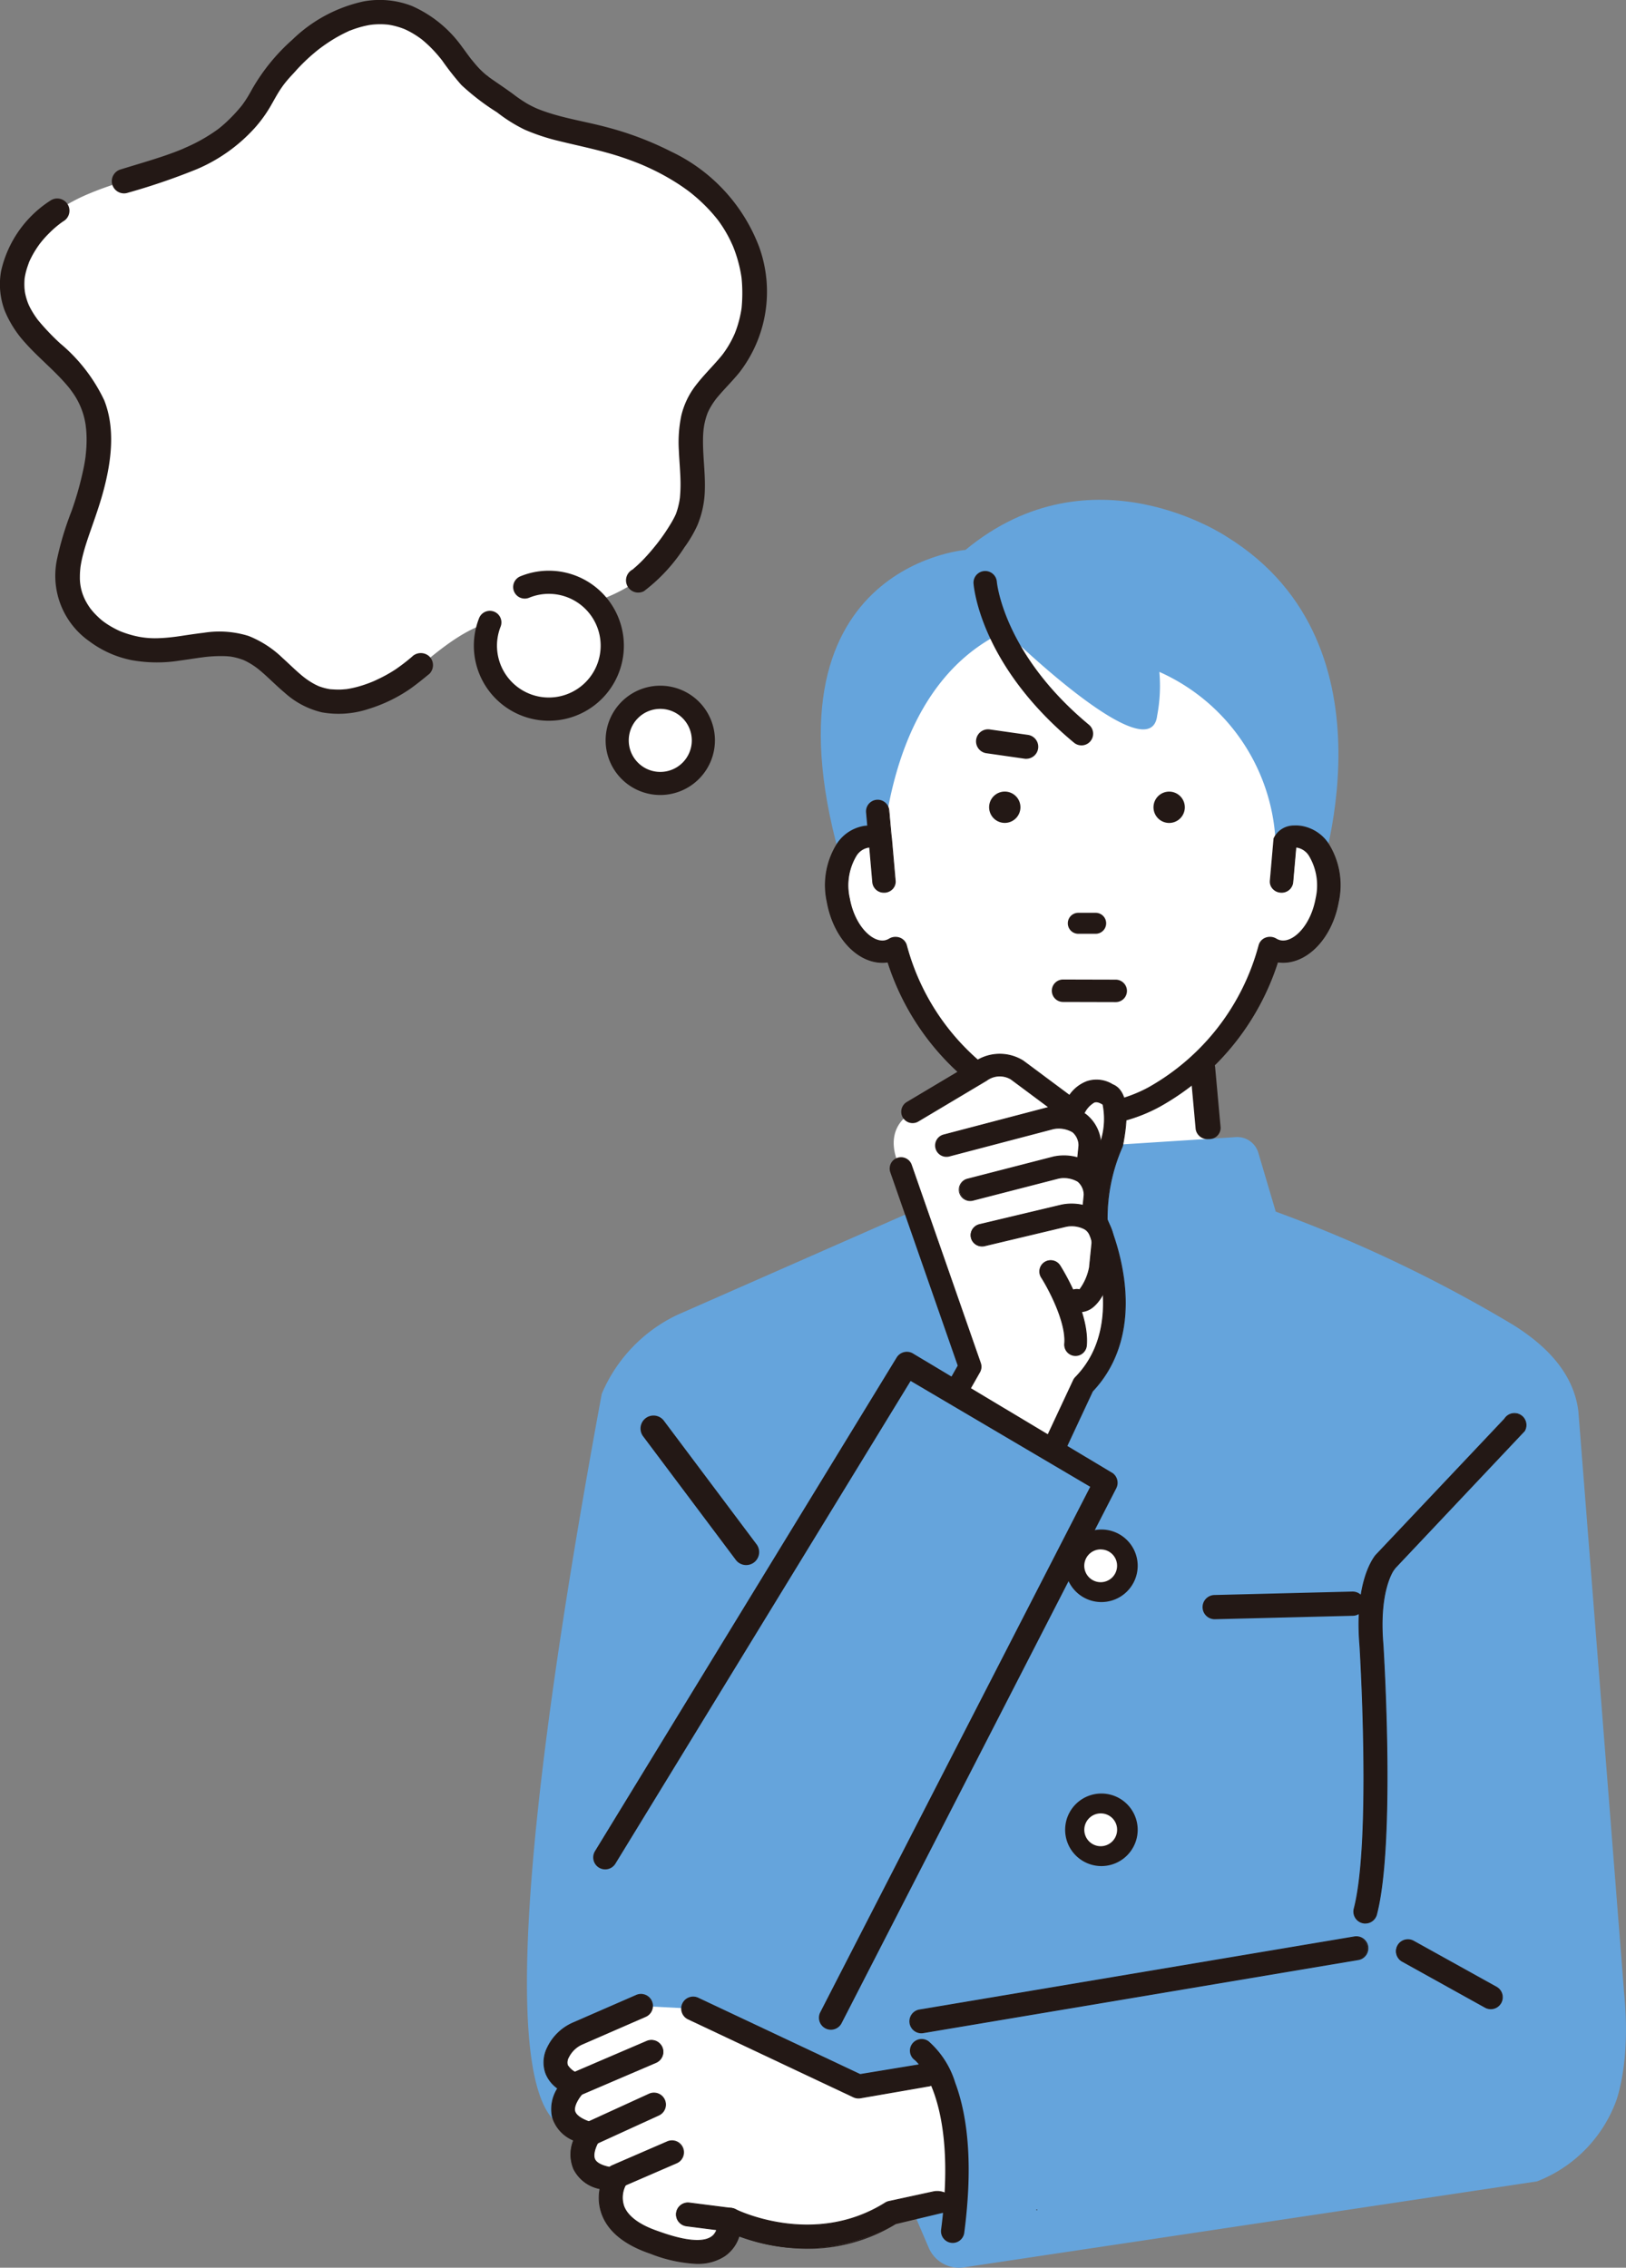 <svg id="fs_251010_within_img01" xmlns="http://www.w3.org/2000/svg" xmlns:xlink="http://www.w3.org/1999/xlink" width="145.365" height="202.729" viewBox="0 0 145.365 202.729">
  <rect x="0" y="0" width="145.365" height="202.729" fill="#808080" stroke="none"/>
  <defs>
    <clipPath id="clip-path">
      <rect id="長方形_234" data-name="長方形 234" width="145.365" height="202.729" fill="none"/>
    </clipPath>
  </defs>
  <path id="パス_889" data-name="パス 889" d="M318.59,310.079l-1.538,21.188,11.375,8.723,10.155-9.235-1.709-19.48Z" transform="translate(-230.513 -225.443)" fill="#fff"/>
  <path id="パス_890" data-name="パス 890" d="M327.99,339.743l-.107-.082-11.444-8.775,1.556-21.435.16.011,18.421,1.205,1.728,19.7Zm-11.217-9.008,11.2,8.588,10-9.091-1.69-19.262-17.986-1.177Z" transform="translate(-230.066 -224.985)" fill="#fff"/>
  <g id="グループ_217" data-name="グループ 217">
    <g id="グループ_216" data-name="グループ 216" clip-path="url(#clip-path)">
      <path id="パス_891" data-name="パス 891" d="M281.763,168.18s-19.675,1.559-10.487,29.858h41.966s7.677-21.286-8.1-31.027c0,0-12.077-8.182-23.376,1.169" transform="translate(-195.454 -119.017)" fill="#65a4dc"/>
      <path id="パス_892" data-name="パス 892" d="M302.507,244.766a21.691,21.691,0,0,0,10.345-13.324,2.324,2.324,0,0,0,.82.305c1.867.295,3.79-1.757,4.3-4.583s-.6-5.357-2.46-5.654a2.465,2.465,0,0,0-1.289.16c-1.562-14.191-15.107-20.147-18.108-19.865-3-.282-14.367.527-17.454,17.347l-.653,2.519a2.468,2.468,0,0,0-1.289-.16c-1.865.3-2.967,2.828-2.46,5.654s2.431,4.878,4.3,4.583a2.317,2.317,0,0,0,.82-.305,21.69,21.69,0,0,0,10.345,13.324,13.513,13.513,0,0,0,12.787,0" transform="translate(-199.308 -146.694)" fill="#fff"/>
      <path id="パス_893" data-name="パス 893" d="M332.964,188.547l-8.831-3.377-9.48-.779s-6.883-1.948-8.442,1.558-1.948,1.039-1.559,3.506l.39,2.467s4.935-2.208,6.753-1.3c0,0,12.467,12.078,13.052,7.013a14.083,14.083,0,0,0,.195-3.9,17.545,17.545,0,0,1,10.375,14.922s.046-1.254,2.325-1Z" transform="translate(-221.395 -133.669)" fill="#65a4dc"/>
      <path id="パス_894" data-name="パス 894" d="M315.359,265.961a3.6,3.6,0,0,0-2.38-1.545,3.3,3.3,0,0,0-.686-.035,1.935,1.935,0,0,0-1.769,1.105.126.126,0,0,0-.01.039l-.329,3.758a.917.917,0,0,0,.218.676,1.021,1.021,0,0,0,.706.355,1,1,0,0,0,1.086-.873l.276-3.152a1.194,1.194,0,0,1,.177.011,1.63,1.63,0,0,1,1.03.734,5.186,5.186,0,0,1,.6,3.818c-.443,2.462-2.007,3.983-3.135,3.8a1.265,1.265,0,0,1-.453-.173,1.066,1.066,0,0,0-.913-.076.973.973,0,0,0-.6.661,20.7,20.7,0,0,1-9.873,12.723,12.394,12.394,0,0,1-11.76.007,20.7,20.7,0,0,1-9.884-12.73.974.974,0,0,0-.6-.661,1.072,1.072,0,0,0-.914.077,1.27,1.27,0,0,1-.45.172c-1.131.176-2.7-1.342-3.138-3.8a5.19,5.19,0,0,1,.6-3.82,1.629,1.629,0,0,1,1.026-.733.777.777,0,0,1,.182-.011l.276,3.152a.994.994,0,0,0,1,.876c.027,0,.054,0,.083,0a1.028,1.028,0,0,0,.7-.355.914.914,0,0,0,.218-.676l-.336-3.835a.107.107,0,0,0-.011-.032l-.22-2.427a1,1,0,1,0-2,.18l.11,1.215a3.335,3.335,0,0,0-.34.033,3.592,3.592,0,0,0-2.377,1.544,6.938,6.938,0,0,0-.91,5.211c.607,3.377,2.987,5.734,5.425,5.369a22.629,22.629,0,0,0,10.488,12.876,14.517,14.517,0,0,0,7,1.784,14.3,14.3,0,0,0,6.855-1.769,22.662,22.662,0,0,0,10.512-12.89c2.438.359,4.818-1.991,5.426-5.37a6.939,6.939,0,0,0-.911-5.21" transform="translate(-196.613 -190.54)" fill="#231815"/>
      <path id="パス_895" data-name="パス 895" d="M293.373,291.135a14.568,14.568,0,0,1-7.016-1.789,22.692,22.692,0,0,1-10.494-12.866c-2.446.34-4.829-2.025-5.437-5.406a6.981,6.981,0,0,1,.917-5.24,3.629,3.629,0,0,1,2.4-1.56c.091-.014.188-.024.3-.031l-.106-1.174a1.044,1.044,0,0,1,.945-1.133,1.047,1.047,0,0,1,1.133.946l.219,2.421a.115.115,0,0,1,.012.039l.336,3.836a.953.953,0,0,1-.227.7,1.067,1.067,0,0,1-.731.368c-.03,0-.058,0-.086,0a1.033,1.033,0,0,1-1.043-.911l-.273-3.118a.923.923,0,0,0-.14.012,1.591,1.591,0,0,0-1,.717,5.15,5.15,0,0,0-.6,3.79c.438,2.438,1.982,3.943,3.094,3.77a1.221,1.221,0,0,0,.435-.167,1.114,1.114,0,0,1,.948-.08,1.011,1.011,0,0,1,.626.687,20.659,20.659,0,0,0,9.866,12.706,12.347,12.347,0,0,0,11.723-.007,20.661,20.661,0,0,0,9.854-12.7,1.011,1.011,0,0,1,.626-.687,1.1,1.1,0,0,1,.946.079,1.231,1.231,0,0,0,.439.168c1.108.179,2.651-1.326,3.091-3.77a5.147,5.147,0,0,0-.6-3.789,1.592,1.592,0,0,0-1-.718,1.014,1.014,0,0,0-.136-.011l-.273,3.117a1.043,1.043,0,0,1-1.127.908,1.059,1.059,0,0,1-.733-.368.956.956,0,0,1-.227-.7l.329-3.758a.156.156,0,0,1,.013-.051,1.994,1.994,0,0,1,1.808-1.129,3.266,3.266,0,0,1,.688.035,3.635,3.635,0,0,1,2.406,1.561,6.977,6.977,0,0,1,.917,5.238c-.607,3.375-2.993,5.741-5.437,5.406a22.725,22.725,0,0,1-10.52,12.881,14.356,14.356,0,0,1-6.874,1.774M275.89,276.4a.039.039,0,0,1,.037.027,22.612,22.612,0,0,0,10.47,12.854,14.478,14.478,0,0,0,6.976,1.779,14.282,14.282,0,0,0,6.836-1.765A22.645,22.645,0,0,0,310.7,276.425a.039.039,0,0,1,.043-.027c2.416.355,4.78-1.99,5.383-5.338a6.9,6.9,0,0,0-.9-5.18,3.557,3.557,0,0,0-2.354-1.53,3.317,3.317,0,0,0-.678-.034,1.893,1.893,0,0,0-1.736,1.082.09.09,0,0,0-.007.026l-.329,3.758a.878.878,0,0,0,.209.648.982.982,0,0,0,.679.341.963.963,0,0,0,1.045-.838l.276-3.152a.039.039,0,0,1,.038-.035,1.194,1.194,0,0,1,.183.012,1.666,1.666,0,0,1,1.055.75,5.225,5.225,0,0,1,.61,3.848c-.448,2.488-2.033,4.017-3.18,3.833a1.308,1.308,0,0,1-.467-.178,1.026,1.026,0,0,0-.879-.073.935.935,0,0,0-.579.634,20.738,20.738,0,0,1-9.891,12.747,12.427,12.427,0,0,1-11.8.006,20.733,20.733,0,0,1-9.9-12.753.935.935,0,0,0-.579-.634,1.035,1.035,0,0,0-.881.074,1.31,1.31,0,0,1-.463.177c-1.149.178-2.736-1.351-3.182-3.833a5.229,5.229,0,0,1,.609-3.849,1.665,1.665,0,0,1,1.052-.749.792.792,0,0,1,.191-.011.038.038,0,0,1,.035.035l.276,3.152a.955.955,0,0,0,.966.841c.026,0,.053,0,.081,0a.99.99,0,0,0,.678-.341.876.876,0,0,0,.209-.647l-.336-3.835a.063.063,0,0,0,0-.011l0-.01a.037.037,0,0,1,0-.011l-.22-2.427a.972.972,0,0,0-1.049-.875.967.967,0,0,0-.875,1.049l.11,1.215a.039.039,0,0,1-.009.029.038.038,0,0,1-.027.013,3.184,3.184,0,0,0-.335.033,3.554,3.554,0,0,0-2.352,1.528,6.9,6.9,0,0,0-.9,5.182c.6,3.354,2.968,5.7,5.382,5.338h.006" transform="translate(-196.51 -190.437)" fill="#231815"/>
      <path id="パス_896" data-name="パス 896" d="M379.214,259.275a1.4,1.4,0,1,0,1.4,1.4,1.4,1.4,0,0,0-1.4-1.4" transform="translate(-274.691 -188.505)" fill="#231815"/>
      <path id="パス_897" data-name="パス 897" d="M326.782,260.671a1.4,1.4,0,1,0-1.4,1.4,1.4,1.4,0,0,0,1.4-1.4" transform="translate(-235.555 -188.505)" fill="#231815"/>
      <path id="パス_898" data-name="パス 898" d="M350.68,300.842h1.552a.938.938,0,1,0,0-1.876H350.68a.938.938,0,0,0,0,1.876" transform="translate(-254.279 -217.363)" fill="#231815"/>
      <path id="パス_899" data-name="パス 899" d="M350.951,321.127a1,1,0,0,0-.708-.3l-4.7-.012h-.008a1,1,0,0,0-.008,2.007l4.7.012h.007a1,1,0,0,0,.716-1.708" transform="translate(-250.494 -233.248)" fill="#231815"/>
      <path id="パス_900" data-name="パス 900" d="M324.165,241.5a1.082,1.082,0,0,1-.153-.011L320.6,241a1.074,1.074,0,1,1,.3-2.127l3.417.487a1.074,1.074,0,0,1-.15,2.137" transform="translate(-232.418 -173.663)" fill="#231815"/>
      <path id="パス_901" data-name="パス 901" d="M270.663,448.566,266.6,396.921c-.433-3.441-2.921-5.9-5.866-7.732a124.738,124.738,0,0,0-21.186-10.1l-1.559-5.264a1.96,1.96,0,0,0-2-1.4L209.6,374.115l-2.413,4.9-21.134,9.3a13.725,13.725,0,0,0-6.763,7.071c-11.989,64.863-4.717,65.717-2.1,65.794.272.008,27.72,2.758,27.991,2.758.01,0,2.109,4.9,3.347,7.785a2.939,2.939,0,0,0,3.1,1.751l51.279-7.692a12.283,12.283,0,0,0,7.139-7.378c1.351-4.4.606-9.554.615-9.837" transform="translate(-125.495 -270.77)" fill="#65a4dc"/>
      <path id="パス_902" data-name="パス 902" d="M391.415,353.517a1.063,1.063,0,0,1-1.116-.876l-.495-5.448a1.014,1.014,0,0,1,1.031-1.019,1.078,1.078,0,0,1,1.2.874l.495,5.448a1.014,1.014,0,0,1-1.031,1.019l-.087,0" transform="translate(-283.405 -251.682)" fill="#231815"/>
      <path id="パス_903" data-name="パス 903" d="M211.78,436.026" transform="translate(-153.974 -317.012)" fill="#231815"/>
      <path id="パス_904" data-name="パス 904" d="M493.28,448.969" transform="translate(-358.638 -326.422)" fill="#231815"/>
      <path id="パス_905" data-name="パス 905" d="M314.069,364.606a1.042,1.042,0,0,1-1.012-1.294c.363-1.457,1.149-5.733.432-7.986a1.042,1.042,0,0,1,1.986-.632c1.043,3.28-.337,8.886-.4,9.123a1.042,1.042,0,0,1-1.01.789" transform="translate(-227.585 -257.352)" fill="#231815"/>
      <path id="パス_906" data-name="パス 906" d="M465.856,641.5a1.028,1.028,0,0,1-.5-.13l-7.385-4.1a1.033,1.033,0,1,1,1-1.805l7.385,4.1a1.033,1.033,0,0,1-.5,1.936" transform="translate(-332.58 -461.915)" fill="#231815"/>
      <path id="パス_907" data-name="パス 907" d="M465.754,641.432a1.071,1.071,0,0,1-.519-.135l-7.385-4.1a1.071,1.071,0,1,1,1.04-1.872l7.385,4.1a1.071,1.071,0,0,1-.521,2.007m-7.383-6.168a1,1,0,0,0-.275.039.994.994,0,0,0-.209,1.825l7.385,4.1a.994.994,0,0,0,.966-1.738l-7.385-4.1a.994.994,0,0,0-.482-.126" transform="translate(-332.478 -461.812)" fill="#231815"/>
      <path id="パス_908" data-name="パス 908" d="M299.042,642.922a1.033,1.033,0,0,1-.128-2.057l38.867-6.53a1.033,1.033,0,0,1,.258,2.049l-38.867,6.53a1.057,1.057,0,0,1-.13.008" transform="translate(-216.668 -461.187)" fill="#231815"/>
      <path id="パス_909" data-name="パス 909" d="M298.941,642.857a1.071,1.071,0,0,1-.133-2.134l38.867-6.53a1.071,1.071,0,1,1,.267,2.125l-38.867,6.529a1.045,1.045,0,0,1-.135.009m38.869-8.595a1.021,1.021,0,0,0-.124.008L298.818,640.8a.994.994,0,0,0,.123,1.981,1.01,1.01,0,0,0,.126-.008l38.867-6.529a.994.994,0,0,0-.124-1.981" transform="translate(-216.567 -461.083)" fill="#231815"/>
      <path id="パス_910" data-name="パス 910" d="M339.585,723.784h0Z" transform="translate(-246.895 -526.226)" fill="#231815"/>
      <path id="パス_911" data-name="パス 911" d="M339.488,723.72a.039.039,0,0,1-.039-.038.037.037,0,0,1,.037-.038h0a.038.038,0,0,1,0,.076" transform="translate(-246.796 -526.124)" fill="#231815"/>
      <path id="パス_912" data-name="パス 912" d="M215.114,663.206l-6.1,1.006-14.755-6.955-4.707-.242-5.581,2.433a3.523,3.523,0,0,0-1.811,1.706c-.426.915-.445,2.1,1.5,2.894,0,0-3.107,3.108,1.309,4.416,0,0-2.453,3.6,2.29,4.089,0,0-2.1,3.644,3.373,5.559,1.36.476,6.746,2.553,6.906-1.983,0,0,7.384,3.783,14.417-.632l5.207-.94s1.547-4.972-2.051-11.35" transform="translate(-132.27 -477.682)" fill="#fff"/>
      <path id="パス_913" data-name="パス 913" d="M214.489,672.036a.948.948,0,0,1-.8.71l-4.1.982a16.172,16.172,0,0,1-13.994,1.108,3.322,3.322,0,0,1-1.3,1.783,4.317,4.317,0,0,1-2.464.665,12.879,12.879,0,0,1-4.124-.894l-.154-.054c-2.223-.778-3.635-1.941-4.2-3.457a4.257,4.257,0,0,1-.181-2.275,3.094,3.094,0,0,1-2.361-4.332,3.262,3.262,0,0,1-1.9-2.094,3.423,3.423,0,0,1,.478-2.552,3.017,3.017,0,0,1-1.058-1.322,2.924,2.924,0,0,1,.151-2.338,4.548,4.548,0,0,1,2.335-2.217l5.58-2.433a1.033,1.033,0,0,1,.825,1.893l-5.581,2.433a2.487,2.487,0,0,0-1.288,1.2.931.931,0,0,0-.1.713,1.86,1.86,0,0,0,1.059.789,1.033,1.033,0,0,1,.339,1.686c-.3.3-.877,1.112-.739,1.646.1.394.689.777,1.611,1.05a1.032,1.032,0,0,1,.56,1.572c-.223.335-.615,1.194-.384,1.685.187.4.89.688,1.927.8a1.033,1.033,0,0,1,.789,1.542,2.4,2.4,0,0,0-.119,1.863c.342.891,1.358,1.654,2.938,2.206l.162.057c.882.313,3.566,1.264,4.736.468.147-.1.595-.4.636-1.569a1.032,1.032,0,0,1,1.5-.883c.067.034,6.966,3.45,13.4-.588a1.035,1.035,0,0,1,.365-.142l3.956-.858s1.75-.3,1.507,1.164" transform="translate(-129.521 -474.932)" fill="#231815"/>
      <path id="パス_914" data-name="パス 914" d="M191.721,677.222a12.91,12.91,0,0,1-4.137-.9l-.153-.054c-2.234-.782-3.655-1.953-4.222-3.48a4.257,4.257,0,0,1-.189-2.26,3.409,3.409,0,0,1-2.338-1.77,3.447,3.447,0,0,1-.026-2.571,3.29,3.29,0,0,1-1.89-2.1,3.475,3.475,0,0,1,.465-2.551,3.042,3.042,0,0,1-1.043-1.318,2.962,2.962,0,0,1,.152-2.368,4.585,4.585,0,0,1,2.354-2.235l5.58-2.432a1.071,1.071,0,1,1,.856,1.963l-5.581,2.433a2.448,2.448,0,0,0-1.268,1.176.9.9,0,0,0-.1.683,1.829,1.829,0,0,0,1.038.768,1.072,1.072,0,0,1,.352,1.748c-.284.289-.862,1.1-.729,1.609.1.381.676.753,1.584,1.022a1.071,1.071,0,0,1,.581,1.63c-.221.331-.605,1.171-.382,1.646.182.386.873.668,1.9.774a1.071,1.071,0,0,1,.818,1.6,2.37,2.37,0,0,0-.117,1.83c.338.88,1.346,1.635,2.915,2.184l.161.057c.879.311,3.549,1.257,4.7.472.143-.1.579-.393.619-1.539a1.071,1.071,0,0,1,1.559-.915c.069.035,6.943,3.442,13.359-.586a1.072,1.072,0,0,1,.379-.147l3.955-.858a1.731,1.731,0,0,1,1.332.284,1,1,0,0,1,.221.924.986.986,0,0,1-.833.741l-4.093.98a15.011,15.011,0,0,1-8.21,2.2,17.973,17.973,0,0,1-5.775-1.083,3.36,3.36,0,0,1-1.307,1.765,4.343,4.343,0,0,1-2.486.672M186.7,653.17a.991.991,0,0,0-.4.083l-5.581,2.433a4.509,4.509,0,0,0-2.315,2.2,2.888,2.888,0,0,0-.15,2.308,2.984,2.984,0,0,0,1.045,1.3.038.038,0,0,1,.01.05,3.417,3.417,0,0,0-.474,2.523,3.232,3.232,0,0,0,1.88,2.069.038.038,0,0,1,.019.047,3.387,3.387,0,0,0,.012,2.545,3.352,3.352,0,0,0,2.323,1.737.038.038,0,0,1,.028.044,4.186,4.186,0,0,0,.179,2.254c.559,1.5,1.964,2.66,4.176,3.434l.154.054a12.849,12.849,0,0,0,4.111.892,4.269,4.269,0,0,0,2.442-.659,3.3,3.3,0,0,0,1.29-1.764.037.037,0,0,1,.019-.022.039.039,0,0,1,.03,0,17.884,17.884,0,0,0,5.787,1.091l.282,0a14.933,14.933,0,0,0,7.892-2.2l.011,0,4.1-.981a.911.911,0,0,0,.774-.679.934.934,0,0,0-.2-.857,1.688,1.688,0,0,0-1.264-.263l-3.954.857a1,1,0,0,0-.353.137c-6.452,4.051-13.366.625-13.435.589a.995.995,0,0,0-1.447.85c-.042,1.185-.5,1.5-.652,1.6-1.187.806-3.883-.149-4.769-.463l-.163-.057c-1.59-.557-2.614-1.327-2.96-2.229a2.451,2.451,0,0,1,.121-1.9.994.994,0,0,0-.759-1.486c-1.051-.109-1.765-.407-1.958-.817-.238-.505.158-1.379.387-1.722a.994.994,0,0,0-.539-1.514c-.935-.277-1.532-.669-1.637-1.077-.142-.55.443-1.37.749-1.682a.995.995,0,0,0-.326-1.624,1.892,1.892,0,0,1-1.081-.81.966.966,0,0,1,.1-.743,2.524,2.524,0,0,1,1.307-1.214l5.581-2.433a.994.994,0,0,0-.4-1.905" transform="translate(-129.419 -474.831)" fill="#231815"/>
      <path id="パス_915" data-name="パス 915" d="M245.043,660.079l-5.782.953L224.8,654.216a1.032,1.032,0,0,0-.88,1.868l14.755,6.954a1.028,1.028,0,0,0,.608.085l6.016-1.044a.966.966,0,0,0,.913-1.141s.029-.88-1.165-.858" transform="translate(-162.367 -475.575)" fill="#231815"/>
      <path id="パス_916" data-name="パス 916" d="M239.008,663.073a1.062,1.062,0,0,1-.455-.1L223.8,656.016a1.071,1.071,0,1,1,.913-1.937l14.454,6.812,5.771-.951a.263.263,0,0,1,.049,0,1.238,1.238,0,0,1,.915.31.863.863,0,0,1,.245.589,1,1,0,0,1-.18.794,1.183,1.183,0,0,1-.769.384l-6.011,1.043a1.064,1.064,0,0,1-.176.014m-14.753-9.02a.994.994,0,0,0-.424,1.894l14.755,6.955a.987.987,0,0,0,.585.082l6.016-1.044a1.127,1.127,0,0,0,.719-.356.928.928,0,0,0,.162-.742.8.8,0,0,0-.224-.54,1.18,1.18,0,0,0-.9-.286l-5.779.953a.047.047,0,0,1-.023,0l-14.464-6.817a.993.993,0,0,0-.423-.1" transform="translate(-162.264 -475.473)" fill="#231815"/>
      <path id="パス_917" data-name="パス 917" d="M185.541,673.221a1.033,1.033,0,0,1-.407-1.982L192,668.3a1.033,1.033,0,1,1,.813,1.9l-6.869,2.944a1.024,1.024,0,0,1-.406.084" transform="translate(-134.146 -485.822)" fill="#231815"/>
      <path id="パス_918" data-name="パス 918" d="M185.439,673.158a1.071,1.071,0,0,1-.422-2.056l6.869-2.944a1.071,1.071,0,0,1,.843,1.968l-6.869,2.944a1.056,1.056,0,0,1-.421.087m6.867-5.009a1,1,0,0,0-.39.08l-6.869,2.944A.994.994,0,1,0,185.83,673l6.869-2.944a.994.994,0,0,0-.393-1.908" transform="translate(-134.044 -485.72)" fill="#231815"/>
      <path id="パス_919" data-name="パス 919" d="M190.334,690.224a1.033,1.033,0,0,1-.43-1.972l5.758-2.634a1.032,1.032,0,0,1,.859,1.878l-5.758,2.634a1.025,1.025,0,0,1-.429.094" transform="translate(-137.631 -498.41)" fill="#231815"/>
      <path id="パス_920" data-name="パス 920" d="M190.231,690.16a1.071,1.071,0,0,1-1-1.445,1.062,1.062,0,0,1,.558-.6l5.758-2.634a1.071,1.071,0,1,1,.891,1.948l-5.758,2.634a1.065,1.065,0,0,1-.445.1m5.758-4.7a.991.991,0,0,0-.414.091l-5.758,2.634a.994.994,0,0,0-.49,1.317.994.994,0,0,0,1.318.491l5.758-2.634a.995.995,0,0,0-.414-1.9" transform="translate(-137.528 -498.307)" fill="#231815"/>
      <path id="パス_921" data-name="パス 921" d="M199.322,705.359a1.033,1.033,0,0,1-.411-1.98l4.907-2.126a1.033,1.033,0,0,1,.821,1.895l-4.907,2.126a1.031,1.031,0,0,1-.41.085" transform="translate(-144.165 -509.783)" fill="#231815"/>
      <path id="パス_922" data-name="パス 922" d="M199.218,705.3a1.071,1.071,0,0,1-.426-2.054l4.907-2.126a1.071,1.071,0,1,1,.852,1.965l-4.907,2.126a1.066,1.066,0,0,1-.425.089m4.9-4.191a.989.989,0,0,0-.393.082l-4.907,2.126a.994.994,0,1,0,.79,1.825l4.907-2.126a.994.994,0,0,0-.4-1.907" transform="translate(-144.062 -509.682)" fill="#231815"/>
      <path id="パス_923" data-name="パス 923" d="M444.445,508.478a1.033,1.033,0,0,1-1-1.294c1.58-6.059.526-23.3.515-23.47-.453-5.347,1.015-7.612,1.407-8.112L456.9,463.4a1.033,1.033,0,0,1,1.767,1.07L447.1,476.734a1.034,1.034,0,0,1-.112.151s-1.381,1.765-.965,6.679c.047.744,1.087,17.765-.577,24.143a1.033,1.033,0,0,1-1,.772" transform="translate(-322.382 -336.554)" fill="#231815"/>
      <path id="パス_924" data-name="パス 924" d="M444.343,508.417a1.071,1.071,0,0,1-1.037-1.342c1.578-6.049.525-23.284.514-23.457-.449-5.3.97-7.569,1.415-8.138l11.531-12.2a1.071,1.071,0,0,1,1.831,1.111l-11.571,12.262a1.119,1.119,0,0,1-.114.154h0c-.056.075-1.36,1.884-.956,6.651.046.723,1.091,17.756-.578,24.155a1.071,1.071,0,0,1-1.036.8m13.34-45.573a1,1,0,0,0-.852.478l-11.534,12.2c-.443.566-1.847,2.815-1.4,8.088.011.174,1.065,17.421-.517,23.483a.994.994,0,1,0,1.925.5c1.666-6.387.621-23.409.575-24.13a15.314,15.314,0,0,1,.314-5.144,4.871,4.871,0,0,1,.657-1.559l0,0a1.025,1.025,0,0,0,.108-.146l11.571-12.262a.993.993,0,0,0-.849-1.508" transform="translate(-322.279 -336.454)" fill="#231815"/>
      <path id="パス_925" data-name="パス 925" d="M226.365,724.047a1.022,1.022,0,0,1-.132-.008l-3.761-.479a1.033,1.033,0,1,1,.261-2.048l3.761.478a1.033,1.033,0,0,1-.129,2.057" transform="translate(-161.092 -524.568)" fill="#231815"/>
      <path id="パス_926" data-name="パス 926" d="M226.263,723.983a1.089,1.089,0,0,1-.137-.009l-3.76-.479a1.071,1.071,0,1,1,.27-2.125l3.76.479a1.071,1.071,0,0,1-.134,2.133m-3.766-2.544a.995.995,0,0,0-.122,1.981l3.761.478a.966.966,0,0,0,.127.008.994.994,0,0,0,.124-1.981l-3.76-.479a1.042,1.042,0,0,0-.13-.008" transform="translate(-160.99 -524.465)" fill="#231815"/>
      <path id="パス_927" data-name="パス 927" d="M67.875,21.841c-2.87-3.719-7.5-5.726-12.177-6.825-2.482-.583-5.124-.991-7.114-2.5-2.669-2.03-3.081-1.767-5.033-4.489C36.792-1.4,28.5,8.491,28.5,8.491c-2.57,2.669-1.777,3.311-4.434,5.9-2.14,2.083-5.052,3.139-7.884,4.006-.732.224-1.47.442-2.206.671-1.056.329-2.1.681-3.117,1.109a16.08,16.08,0,0,0-2.9,1.559c-2.459,1.7-4.378,4.586-3.94,7.4.606,3.892,5.11,5.748,6.857,9.226,1.669,3.321.543,7.442-.756,11.091-.709,1.992-1.474,4.091-1.093,6.1a6.55,6.55,0,0,0,3.4,4.368,9.019,9.019,0,0,0,4.321,1.1c2.706,0,5.564-1.143,8.057-.242s3.854,3.6,6.331,4.511c2.332.858,5.059-.089,7.3-1.408s5.761-5.466,9.724-5.594c4.424-.84,7.961-.957,11.738-3.519a17.313,17.313,0,0,0,4.294-5.3c1.537-3.278-.508-7.215,1.1-10.461.715-1.442,2.046-2.5,3.038-3.786,3.044-3.94,2.417-9.666-.454-13.385" transform="translate(-2.873 -2.874)" fill="#fff"/>
      <path id="パス_928" data-name="パス 928" d="M36.845,106a17.712,17.712,0,0,1-1.476,1.137,12.649,12.649,0,0,1-1.655.917q-.2.1-.413.188c.045-.019.154-.062-.052.021l-.21.083c-.314.121-.633.228-.957.32-.283.08-.569.148-.859.2-.089.016-.179.031-.269.044-.183.027.151-.014-.032,0-.16.015-.32.029-.481.035-.3.011-.6-.01-.9-.029-.178-.011.151.033-.023,0-.086-.018-.173-.03-.258-.048q-.232-.05-.459-.12c-.144-.045-.287-.095-.427-.153.213.089-.11-.059-.162-.085a6.585,6.585,0,0,1-.713-.428c-.1-.07-.2-.143-.3-.216.176.129-.087-.07-.144-.117-.217-.179-.428-.364-.635-.554-.394-.359-.778-.73-1.174-1.087a9.307,9.307,0,0,0-3.028-1.956,8.8,8.8,0,0,0-4.008-.282c-.736.086-1.468.2-2.2.309l-.232.033-.058.008c-.154.02-.309.038-.464.055-.345.037-.692.064-1.039.076a7.837,7.837,0,0,1-1.791-.124,9.139,9.139,0,0,1-.952-.239q-.22-.068-.436-.147c-.09-.033-.179-.067-.268-.1.13.053-.065-.03-.107-.049a8.35,8.35,0,0,1-.819-.431q-.17-.1-.335-.213-.082-.055-.163-.113c-.013-.009-.269-.2-.1-.068a7.163,7.163,0,0,1-.593-.525c-.094-.092-.185-.187-.273-.285-.044-.049-.088-.1-.13-.148-.011-.013-.211-.263-.076-.085a5.976,5.976,0,0,1-.433-.652q-.11-.19-.2-.389c-.013-.027-.1-.213-.045-.092s-.045-.118-.054-.142a4.383,4.383,0,0,1-.3-1.7c0-.181.008-.361.022-.541.006-.081.014-.161.022-.241,0-.013.027-.211.008-.072a10.437,10.437,0,0,1,.221-1.086c.173-.689.4-1.365.633-2.035.445-1.274.9-2.542,1.241-3.849.667-2.55,1.027-5.419.031-7.936a14.942,14.942,0,0,0-3.961-5.107,21.366,21.366,0,0,1-2.014-2.13c.174.219-.074-.1-.1-.148q-.1-.136-.187-.274a7.375,7.375,0,0,1-.375-.641c-.057-.11-.108-.222-.16-.334.1.221-.016-.042-.045-.123a5.668,5.668,0,0,1-.211-.725c-.025-.112-.043-.225-.063-.338.04.223-.009-.123-.014-.2A6.308,6.308,0,0,1,2.2,72.2c.016-.213,0-.044,0,0,.01-.064.02-.129.032-.193q.04-.217.094-.43c.074-.29.176-.566.276-.848.057-.162-.068.139.006-.017.029-.061.055-.122.084-.183q.1-.206.207-.406c.139-.255.292-.5.455-.743q.131-.193.272-.379c-.117.154.131-.159.154-.186q.3-.36.638-.691A8.9,8.9,0,0,1,5.632,67.1a1.092,1.092,0,1,0-1.1-1.885A10.133,10.133,0,0,0,.1,71.523a6.677,6.677,0,0,0,.335,3.583,9.74,9.74,0,0,0,1.821,2.842c.684.773,1.447,1.472,2.19,2.188.38.366.755.737,1.114,1.124.177.192.351.387.518.588.074.089.145.179.217.269-.141-.177-.041-.055-.013-.016.05.07.1.139.151.209a6.649,6.649,0,0,1,1.242,3.12c-.03-.192.019.179.025.245q.022.243.032.487c.014.348.011.7-.006,1.043-.015.3-.044.594-.075.89-.037.358.018-.11-.012.1q-.02.14-.042.28-.045.282-.1.562a29.05,29.05,0,0,1-1.1,3.952,27.634,27.634,0,0,0-1.273,4.182A7.154,7.154,0,0,0,8,104.639a9.344,9.344,0,0,0,3.726,1.669,12.769,12.769,0,0,0,4.365.044c.359-.048.716-.1,1.075-.154l.522-.077.231-.033c.078-.011.077-.011,0,0l.173-.022a12.309,12.309,0,0,1,1.987-.109q.25.01.5.036c.206.022-.251-.052.093.013.073.014.145.026.217.04a5.749,5.749,0,0,1,.923.277c-.2-.076-.044-.019,0,0,.069.035.139.067.208.1q.185.1.362.2a7.776,7.776,0,0,1,.686.471c-.165-.126-.034-.025,0,0,.06.05.12.1.18.148q.161.135.319.275c.211.187.418.379.624.571.412.385.82.774,1.253,1.135a7.521,7.521,0,0,0,3.343,1.761,8.517,8.517,0,0,0,4.147-.3,13.62,13.62,0,0,0,3.666-1.755c.621-.432,1.207-.915,1.793-1.393a1.1,1.1,0,0,0,0-1.544,1.122,1.122,0,0,0-1.544,0" transform="translate(0 -47.3)" fill="#231815"/>
      <path id="パス_929" data-name="パス 929" d="M38.029,17.243a58.241,58.241,0,0,0,6.221-2.125,14.75,14.75,0,0,0,5.113-3.623,11.9,11.9,0,0,0,1.43-1.946c.325-.557.62-1.13.985-1.663q.081-.119.167-.236c.023-.032.17-.229.1-.138s.12-.149.153-.189c.088-.108.179-.215.271-.32.188-.215.387-.419.578-.63.1-.114.2-.23.311-.343a16.652,16.652,0,0,1,1.713-1.573l.15-.118c.09-.072-.127.1-.111.086.031-.02.06-.046.089-.068.107-.08.215-.16.324-.239q.341-.244.695-.469A13.061,13.061,0,0,1,57.776,2.8c.146-.067.09-.074-.022.007a1.04,1.04,0,0,1,.212-.086q.229-.09.463-.168a8.717,8.717,0,0,1,.861-.241q.228-.051.459-.089l.087-.014c-.189.031.1-.01.156-.014a6.953,6.953,0,0,1,.954-.021c.151.007.3.022.45.037.192.019-.232-.042.023.005.093.017.187.033.28.052a6.718,6.718,0,0,1,.988.29c.038.014.261.108.118.045s.115.054.154.072q.254.121.5.261c.17.1.336.2.5.311q.108.073.213.149l.142.1c-.079-.057-.095-.076-.008-.005a11.02,11.02,0,0,1,.989.906q.253.263.49.541.106.124.209.251c.047.057.093.115.139.173-.071-.09.013.018.037.049A24.436,24.436,0,0,0,67.888,7.6a21.1,21.1,0,0,0,3.189,2.444,13.751,13.751,0,0,0,2.47,1.548,18.4,18.4,0,0,0,3.05,1.011c1.937.476,3.884.855,5.776,1.5q.7.239,1.384.513c.114.046.227.092.34.139-.162-.069.128.057.173.076q.335.148.665.306a20.281,20.281,0,0,1,2.522,1.427q.277.185.547.381c.1.07.192.142.288.213s0,0-.018-.015l.16.127q.557.447,1.071.943a14.229,14.229,0,0,1,.977,1.043q.116.137.228.277l.1.121c-.026-.034-.113-.153.008.012s.261.361.383.548a11.667,11.667,0,0,1,.672,1.165c.094.187.178.379.267.568.054.113-.008-.022-.015-.038q.037.089.073.179.072.18.138.362a12.255,12.255,0,0,1,.378,1.254q.081.33.143.665.027.143.05.287c.01.064.019.128.029.192.027.17-.016-.173,0,0a13.991,13.991,0,0,1,0,2.707c-.013.129,0-.035.007-.051-.01.064-.019.127-.029.191q-.023.143-.051.286-.068.356-.162.707a9.3,9.3,0,0,1-.42,1.239c.084-.2-.045.093-.068.141-.049.1-.1.206-.151.307q-.158.307-.338.6t-.387.58c-.028.04-.177.234-.076.106-.09.114-.182.225-.275.335-.694.818-1.461,1.566-2.116,2.418a7.1,7.1,0,0,0-1.325,2.752,11.71,11.71,0,0,0-.218,3.077c.041.986.142,1.97.151,2.957a12.848,12.848,0,0,1-.066,1.4c.021-.209-.019.114-.029.168-.021.118-.045.236-.072.353a6.226,6.226,0,0,1-.2.7q-.035.1-.075.2c.008-.021.059-.133.006-.018-.035.075-.07.15-.108.224-.076.151-.158.3-.242.445-.2.34-.411.671-.633,1q-.17.247-.346.489-.1.133-.2.266l-.086.114c-.074.1.092-.115-.034.044-.275.347-.557.688-.853,1.018-.255.284-.519.562-.8.825-.133.127-.27.25-.411.368-.027.023-.136.14-.169.138,0,0,.22-.158.057-.047-.036.024-.071.05-.106.075a1.092,1.092,0,0,0,1.1,1.885,15.282,15.282,0,0,0,3.621-3.922,11.248,11.248,0,0,0,1.151-1.959,8.678,8.678,0,0,0,.67-3.23c.029-1-.066-2-.123-3-.028-.49-.048-.98-.04-1.471,0-.242.014-.484.035-.725.009-.1.02-.2.031-.308-.021.205.026-.154.038-.218a6.468,6.468,0,0,1,.17-.7q.053-.174.117-.344c.018-.049.037-.1.057-.146-.059.143.012-.018.04-.076a5.935,5.935,0,0,1,.34-.606q.1-.158.21-.31.062-.087.127-.173c.109-.144-.087.106.028-.034.654-.8,1.4-1.516,2.053-2.321A11.8,11.8,0,0,0,94.517,22.1a15.493,15.493,0,0,0-7.873-8.545,28.783,28.783,0,0,0-5.713-2.171c-1.975-.533-4.026-.819-5.946-1.544l-.2-.078s-.167-.067-.068-.026-.063-.027-.067-.029l-.195-.088c-.242-.113-.478-.234-.709-.367A13.064,13.064,0,0,1,72.5,8.4c-.614-.453-1.249-.874-1.874-1.311-.109-.076-.218-.154-.325-.233-.156-.115-.075-.106.007.008a1.09,1.09,0,0,0-.186-.149,7.691,7.691,0,0,1-.647-.6c-.264-.276-.5-.572-.745-.868-.076-.094.018.024.027.036l-.119-.157-.186-.251c-.169-.23-.334-.462-.507-.689A10.915,10.915,0,0,0,63.481.541,7.933,7.933,0,0,0,59.135.128a13.131,13.131,0,0,0-6.358,3.421,17.513,17.513,0,0,0-3.61,4.44c-.152.273-.3.545-.471.809q-.138.219-.289.431c-.047.066-.094.13-.142.195-.117.158-.008.009.015-.019l-.112.139A14.223,14.223,0,0,1,47.1,10.7c-.171.167-.346.33-.527.486q-.144.124-.292.243c-.018.014-.194.151-.1.082.069-.053-.091.066-.106.077A15.11,15.11,0,0,1,43.4,13.121c-.116.053-.233.1-.349.155s-.013.006.009,0l-.2.084q-.355.145-.714.279c-.479.179-.962.345-1.448.5-1.076.351-2.164.662-3.244,1a1.092,1.092,0,1,0,.581,2.105" transform="translate(-26.639 0)" fill="#231815"/>
      <path id="パス_930" data-name="パス 930" d="M164.66,190.713a5.658,5.658,0,0,0-2.157.424l-3.12,3.162a5.674,5.674,0,1,0,5.277-3.586" transform="translate(-115.592 -138.658)" fill="#fff"/>
      <path id="パス_931" data-name="パス 931" d="M161.906,200.337a6.711,6.711,0,0,1-6.238-9.174,1.034,1.034,0,0,1,1.923.761,4.634,4.634,0,1,0,2.551-2.586,1.034,1.034,0,0,1-.787-1.913,6.707,6.707,0,1,1,2.551,12.911" transform="translate(-112.837 -135.902)" fill="#231815"/>
      <path id="パス_932" data-name="パス 932" d="M202.15,232.223A3.852,3.852,0,1,1,206,236.074a3.852,3.852,0,0,1-3.852-3.852" transform="translate(-146.973 -166.037)" fill="#fff"/>
      <path id="パス_933" data-name="パス 933" d="M203.248,234.353a4.886,4.886,0,1,1,4.886-4.886,4.891,4.891,0,0,1-4.886,4.886m0-7.7a2.818,2.818,0,1,0,2.818,2.818,2.821,2.821,0,0,0-2.818-2.818" transform="translate(-144.219 -163.281)" fill="#231815"/>
      <path id="パス_934" data-name="パス 934" d="M301.856,686.049a1.046,1.046,0,0,1-1.037-1.18c1.565-11.952-2.319-15.137-2.359-15.168a1.037,1.037,0,0,1-.226-1.453,1.053,1.053,0,0,1,1.466-.228,8.068,8.068,0,0,1,2.383,3.709c1.259,3.374,1.53,7.886.807,13.412a1.045,1.045,0,0,1-1.034.909" transform="translate(-216.685 -485.536)" fill="#231815"/>
      <path id="パス_935" data-name="パス 935" d="M323.081,372.966a1.159,1.159,0,0,0,.775-2.02l-9.158-7.138a1.159,1.159,0,1,0-1.557,1.716l9.158,7.138a1.157,1.157,0,0,0,.782.3" transform="translate(-227.39 -264.285)" fill="#251e1c"/>
      <path id="パス_936" data-name="パス 936" d="M339.392,424.1a1.032,1.032,0,0,0-1.975.6l1.391,4.576-1.708,5.857a1.032,1.032,0,1,0,1.982.578l1.794-6.152a1.032,1.032,0,0,0,0-.589Z" transform="translate(-245.058 -307.807)" fill="#251e1c"/>
      <path id="パス_937" data-name="パス 937" d="M356.817,506.564a2.354,2.354,0,1,1-2.354-2.354,2.354,2.354,0,0,1,2.354,2.354" transform="translate(-256 -366.585)" fill="#fff"/>
      <path id="パス_938" data-name="パス 938" d="M352.1,507.439a3.243,3.243,0,1,1,3.243-3.243,3.246,3.246,0,0,1-3.243,3.243m-.031-4.708A1.466,1.466,0,1,0,353.5,504.2a1.452,1.452,0,0,0-1.434-1.465" transform="translate(-253.633 -364.217)" fill="#231815"/>
      <path id="パス_939" data-name="パス 939" d="M356.817,593.022a2.354,2.354,0,1,1-2.354-2.354,2.354,2.354,0,0,1,2.354,2.354" transform="translate(-256 -429.444)" fill="#fff"/>
      <path id="パス_940" data-name="パス 940" d="M352.1,593.9a3.243,3.243,0,1,1,3.243-3.243A3.246,3.246,0,0,1,352.1,593.9m-.031-4.708a1.466,1.466,0,1,0,1.434,1.465,1.452,1.452,0,0,0-1.434-1.465" transform="translate(-253.633 -427.076)" fill="#231815"/>
      <path id="パス_941" data-name="パス 941" d="M395.013,523.749a1.083,1.083,0,0,1-.026-2.166l12.3-.307a1.083,1.083,0,1,1,.054,2.165l-12.3.307h-.028" transform="translate(-286.407 -378.992)" fill="#231815"/>
      <path id="パス_942" data-name="パス 942" d="M294.453,352.993l6.051-3.607a2.98,2.98,0,0,1,3.258-.116l5,3.724s1.047-2.793,3.142-1.513c0,0,1.164.116.349,4.306a16.614,16.614,0,0,0-1.4,7.1s4.305,8.96-1.164,14.545l-3.375,7.215-9.658-3.724,2.909-5.12-6.167-17.687s-2.027-3.281,1.047-5.12" transform="translate(-212.844 -253.618)" fill="#fff"/>
      <path id="パス_943" data-name="パス 943" d="M295.808,404.016a.976.976,0,0,1-.848-1.459l2.69-4.735-6.022-17.269a.976.976,0,1,1,1.844-.643L299.64,397.6a.976.976,0,0,1-.073.8l-2.909,5.12a.977.977,0,0,1-.85.494" transform="translate(-211.988 -275.737)" fill="#231815"/>
      <path id="パス_944" data-name="パス 944" d="M295.706,403.952a1.015,1.015,0,0,1-.882-1.516l2.682-4.719-6.016-17.253a1.015,1.015,0,1,1,1.916-.668l6.168,17.687a1.014,1.014,0,0,1-.076.835l-2.909,5.12a1.017,1.017,0,0,1-.883.514m-3.257-24.761a.939.939,0,0,0-.887,1.248l6.022,17.269a.038.038,0,0,1,0,.032l-2.69,4.734a.939.939,0,0,0,.815,1.4.941.941,0,0,0,.816-.475l2.909-5.12a.939.939,0,0,0,.07-.772l-6.168-17.687a.939.939,0,0,0-.885-.63" transform="translate(-211.886 -275.634)" fill="#231815"/>
      <path id="パス_945" data-name="パス 945" d="M308.255,383.01a.977.977,0,0,1-.884-1.391l3.375-7.215a.987.987,0,0,1,.187-.269c4.933-5.038,1.021-13.356.981-13.439a.979.979,0,0,1-.094-.36,17.423,17.423,0,0,1,1.434-7.457,6.451,6.451,0,0,0,.131-3.146l-.052-.03c-.434-.265-.654-.189-.738-.161a2.249,2.249,0,0,0-.981,1.184.977.977,0,0,1-1.5.441l-4.961-3.692a1.978,1.978,0,0,0-2.122.075,1.009,1.009,0,0,1-.1.065l-6.051,3.607a.977.977,0,1,1-1-1.678l6.016-3.587a3.941,3.941,0,0,1,4.295-.135.955.955,0,0,1,.081.054l4.113,3.06a3.34,3.34,0,0,1,1.567-1.24,2.709,2.709,0,0,1,2.282.276,1.53,1.53,0,0,1,.683.535c.624.839.7,2.427.226,4.855a.954.954,0,0,1-.074.227,15.876,15.876,0,0,0-1.316,6.447,20.334,20.334,0,0,1,1.472,5.287c.546,4.086-.417,7.559-2.785,10.057l-3.306,7.068a.978.978,0,0,1-.885.563m5.486-33.169h0" transform="translate(-214.778 -251.007)" fill="#231815"/>
      <path id="パス_946" data-name="パス 946" d="M308.154,382.95h0a1.015,1.015,0,0,1-.918-1.445l3.374-7.214a1.016,1.016,0,0,1,.194-.28c4.922-5.026,1.014-13.313.974-13.4a1.019,1.019,0,0,1-.1-.374,17.53,17.53,0,0,1,1.437-7.476,6.564,6.564,0,0,0,.135-3.1l-.041-.024c-.418-.256-.626-.184-.7-.158a2.21,2.21,0,0,0-.958,1.161,1.015,1.015,0,0,1-1.556.458l-4.961-3.692a1.935,1.935,0,0,0-2.076.075.943.943,0,0,1-.1.067l-6.051,3.607a1.015,1.015,0,1,1-1.039-1.743l6.016-3.587a3.988,3.988,0,0,1,4.334-.135c.029.017.057.036.084.056l4.081,3.037a3.308,3.308,0,0,1,1.563-1.223,2.75,2.75,0,0,1,2.313.279,1.556,1.556,0,0,1,.695.545c.631.848.707,2.446.233,4.885a1.049,1.049,0,0,1-.077.236,15.815,15.815,0,0,0-1.313,6.421,20.478,20.478,0,0,1,1.472,5.291c.547,4.092-.418,7.579-2.791,10.084l-3.3,7.062a1.019,1.019,0,0,1-.92.585m4.521-33.577a1.124,1.124,0,0,1,.576.2l.05.029a.039.039,0,0,1,.017.02,6.474,6.474,0,0,1-.129,3.167,17.474,17.474,0,0,0-1.433,7.448.93.93,0,0,0,.091.346c.04.084,3.97,8.418-.988,13.483a.93.93,0,0,0-.18.259l-3.375,7.214a.938.938,0,1,0,1.7.8l3.306-7.068a.027.027,0,0,1,.007-.01c2.359-2.488,3.319-5.955,2.775-10.026a20.376,20.376,0,0,0-1.47-5.277.039.039,0,0,1,0-.014,15.912,15.912,0,0,1,1.319-6.465.943.943,0,0,0,.071-.218c.469-2.417.4-4-.219-4.825a1.493,1.493,0,0,0-.667-.522,2.681,2.681,0,0,0-2.255-.276,3.251,3.251,0,0,0-1.549,1.227.039.039,0,0,1-.025.015.038.038,0,0,1-.029-.007l-4.112-3.06c-.025-.019-.051-.036-.078-.052a3.912,3.912,0,0,0-4.253.134l-6.019,3.588a.938.938,0,1,0,.961,1.612l6.051-3.607a.886.886,0,0,0,.092-.062,2.017,2.017,0,0,1,2.164-.078l4.966,3.695a.938.938,0,0,0,1.438-.423,2.292,2.292,0,0,1,1-1.206.557.557,0,0,1,.194-.034m.965.408a.04.04,0,0,1-.018,0,.038.038,0,0,1-.021-.034.044.044,0,0,1,0-.017.04.04,0,0,1,.044-.02.038.038,0,0,1-.009.076" transform="translate(-214.676 -250.909)" fill="#231815"/>
      <path id="パス_947" data-name="パス 947" d="M320.04,369.173c-.032,0-.065,0-.1,0a.976.976,0,0,1-.874-1.069l.224-2.238a1.6,1.6,0,0,0-.55-1.2,2.486,2.486,0,0,0-1.741-.289l-9.28,2.436a.977.977,0,1,1-.5-1.889l9.309-2.443.043-.01a4.425,4.425,0,0,1,3.329.628,3.521,3.521,0,0,1,1.34,2.7.947.947,0,0,1,0,.169l-.233,2.327a.977.977,0,0,1-.971.879" transform="translate(-222.837 -263.469)" fill="#231815"/>
      <path id="パス_948" data-name="パス 948" d="M319.938,369.111h0a.986.986,0,0,1-.1-.005,1.014,1.014,0,0,1-.909-1.111l.224-2.238a1.561,1.561,0,0,0-.536-1.161,2.427,2.427,0,0,0-1.711-.282l-9.277,2.435a1.015,1.015,0,1,1-.515-1.963l9.309-2.443.045-.011a4.47,4.47,0,0,1,3.361.635,3.559,3.559,0,0,1,1.355,2.726.949.949,0,0,1,0,.176l-.232,2.327a1.011,1.011,0,0,1-1.009.914M317.41,364.2a2.126,2.126,0,0,1,1.251.339,1.637,1.637,0,0,1,.565,1.222L319,368a.938.938,0,1,0,1.867.186l.233-2.327a.947.947,0,0,0,0-.162,3.484,3.484,0,0,0-1.324-2.67,4.388,4.388,0,0,0-3.3-.621l-.041.01-9.309,2.444a.938.938,0,0,0,.476,1.815l9.28-2.436a2.959,2.959,0,0,1,.523-.044" transform="translate(-222.734 -263.368)" fill="#231815"/>
      <path id="パス_949" data-name="パス 949" d="M326.085,385.372c-.033,0-.065,0-.1,0a.977.977,0,0,1-.874-1.069l.224-2.237a1.6,1.6,0,0,0-.55-1.2,2.489,2.489,0,0,0-1.743-.289l-7.653,1.971a.977.977,0,0,1-.487-1.891l7.68-1.978.039-.009a4.424,4.424,0,0,1,3.329.628,3.523,3.523,0,0,1,1.34,2.7.974.974,0,0,1,0,.169l-.233,2.327a.976.976,0,0,1-.97.879" transform="translate(-228.416 -275.246)" fill="#231815"/>
      <path id="パス_950" data-name="パス 950" d="M325.983,385.307h0a.976.976,0,0,1-.1-.005,1.015,1.015,0,0,1-.909-1.111l.224-2.238a1.559,1.559,0,0,0-.536-1.161,2.427,2.427,0,0,0-1.712-.281l-7.651,1.971a1.015,1.015,0,0,1-.506-1.966l7.68-1.978.041-.01a4.454,4.454,0,0,1,3.36.635,3.561,3.561,0,0,1,1.355,2.726.97.97,0,0,1,0,.176l-.233,2.327a1.011,1.011,0,0,1-1.009.914m-2.528-4.915a2.123,2.123,0,0,1,1.251.34,1.635,1.635,0,0,1,.565,1.222l-.224,2.245a.938.938,0,0,0,1.868.187l.233-2.327a.947.947,0,0,0,0-.162,3.487,3.487,0,0,0-1.324-2.671,4.378,4.378,0,0,0-3.3-.621l-.038.009-7.68,1.978a.938.938,0,0,0,.468,1.817l7.653-1.971a2.938,2.938,0,0,1,.524-.044" transform="translate(-228.314 -275.143)" fill="#231815"/>
      <path id="パス_951" data-name="パス 951" d="M327.749,403.988a1.834,1.834,0,0,1-.581-.1.976.976,0,0,1,.554-1.872,4.68,4.68,0,0,0,.884-2l.218-2.18a1.6,1.6,0,0,0-.551-1.2,2.5,2.5,0,0,0-1.751-.287l-7.314,1.741a.977.977,0,1,1-.453-1.9l7.331-1.746a4.433,4.433,0,0,1,3.351.623,3.524,3.524,0,0,1,1.34,2.7.947.947,0,0,1,0,.169l-.233,2.327a.95.95,0,0,1-.017.108c-.519,2.424-1.567,3.188-1.876,3.364a1.8,1.8,0,0,1-.9.247" transform="translate(-231.205 -286.717)" fill="#231815"/>
      <path id="パス_952" data-name="パス 952" d="M327.647,403.928a1.884,1.884,0,0,1-.593-.1,1.015,1.015,0,0,1,.557-1.95,4.833,4.833,0,0,0,.855-1.969l.218-2.175a1.56,1.56,0,0,0-.536-1.161,2.479,2.479,0,0,0-1.72-.28l-7.312,1.741a1.015,1.015,0,0,1-.471-1.974l7.331-1.746a4.5,4.5,0,0,1,3.383.63,3.56,3.56,0,0,1,1.355,2.726,1,1,0,0,1,0,.176l-.233,2.327a1.016,1.016,0,0,1-.017.112c-.522,2.439-1.582,3.211-1.894,3.389a1.84,1.84,0,0,1-.92.252m-.271-2a.938.938,0,0,0-.3,1.829,1.748,1.748,0,0,0,1.451-.147c.305-.175,1.341-.931,1.857-3.339a.886.886,0,0,0,.016-.1l.233-2.327a.9.9,0,0,0,0-.162,3.486,3.486,0,0,0-1.325-2.67,4.417,4.417,0,0,0-3.32-.617l-7.33,1.745a.938.938,0,1,0,.435,1.826l7.314-1.742a2.5,2.5,0,0,1,1.783.294,1.633,1.633,0,0,1,.565,1.222l-.218,2.188a4.678,4.678,0,0,1-.9,2.029.039.039,0,0,1-.033.007.934.934,0,0,0-.234-.03" transform="translate(-231.104 -286.619)" fill="#231815"/>
      <path id="パス_953" data-name="パス 953" d="M343.79,421.4c-.028,0-.057,0-.086,0a.976.976,0,0,1-.888-1.057c.167-1.925-1.432-4.917-2.062-5.908a.977.977,0,1,1,1.648-1.048c.107.168,2.618,4.153,2.36,7.125a.977.977,0,0,1-.972.892" transform="translate(-247.634 -300.224)" fill="#231815"/>
      <path id="パス_954" data-name="パス 954" d="M343.686,421.343c-.029,0-.059,0-.089,0a1.015,1.015,0,0,1-.923-1.1c.167-1.914-1.428-4.9-2.056-5.884a1.015,1.015,0,1,1,1.712-1.09c.108.169,2.625,4.167,2.366,7.149a1.021,1.021,0,0,1-1.01.927m-2.213-8.469a.938.938,0,0,0-.79,1.441c.632.994,2.236,4,2.068,5.932a.938.938,0,0,0,.853,1.016c.028,0,.055,0,.082,0a.943.943,0,0,0,.934-.857c.257-2.956-2.247-6.933-2.354-7.1a.938.938,0,0,0-.793-.434" transform="translate(-247.531 -300.124)" fill="#231815"/>
      <path id="パス_955" data-name="パス 955" d="M226.138,446.669l-26.612,43.465,23,10.726,21.386-43.548Z" transform="translate(-145.065 -324.75)" fill="#65a4dc"/>
      <path id="パス_956" data-name="パス 956" d="M240.713,453.578l-17.77-10.643a1.071,1.071,0,0,0-1.528.335L194.446,487.4a1.071,1.071,0,0,0,.374,1.468,1.073,1.073,0,0,0,1.468-.374l26.384-43.142,16.057,9.463L214.59,501.8a1.073,1.073,0,0,0,.475,1.438,1.071,1.071,0,0,0,1.438-.474l24.559-47.826a1.076,1.076,0,0,0-.349-1.364" transform="translate(-141.262 -321.898)" fill="#231815"/>
      <path id="パス_957" data-name="パス 957" d="M219.2,476.939a1.158,1.158,0,0,1-.929-.464l-8.3-11.067a1.161,1.161,0,0,1,1.857-1.393l8.3,11.067a1.161,1.161,0,0,1-.927,1.857" transform="translate(-152.491 -337.024)" fill="#231815"/>
      <path id="パス_958" data-name="パス 958" d="M328.5,202.537a1.04,1.04,0,0,1-.667-.241c-8.394-6.969-8.962-13.964-8.983-14.259a1.045,1.045,0,0,1,2.084-.146c.005.069.58,6.444,8.233,12.8a1.044,1.044,0,0,1-.668,1.848" transform="translate(-231.818 -135.902)" fill="#231815"/>
    </g>
  </g>
</svg>
